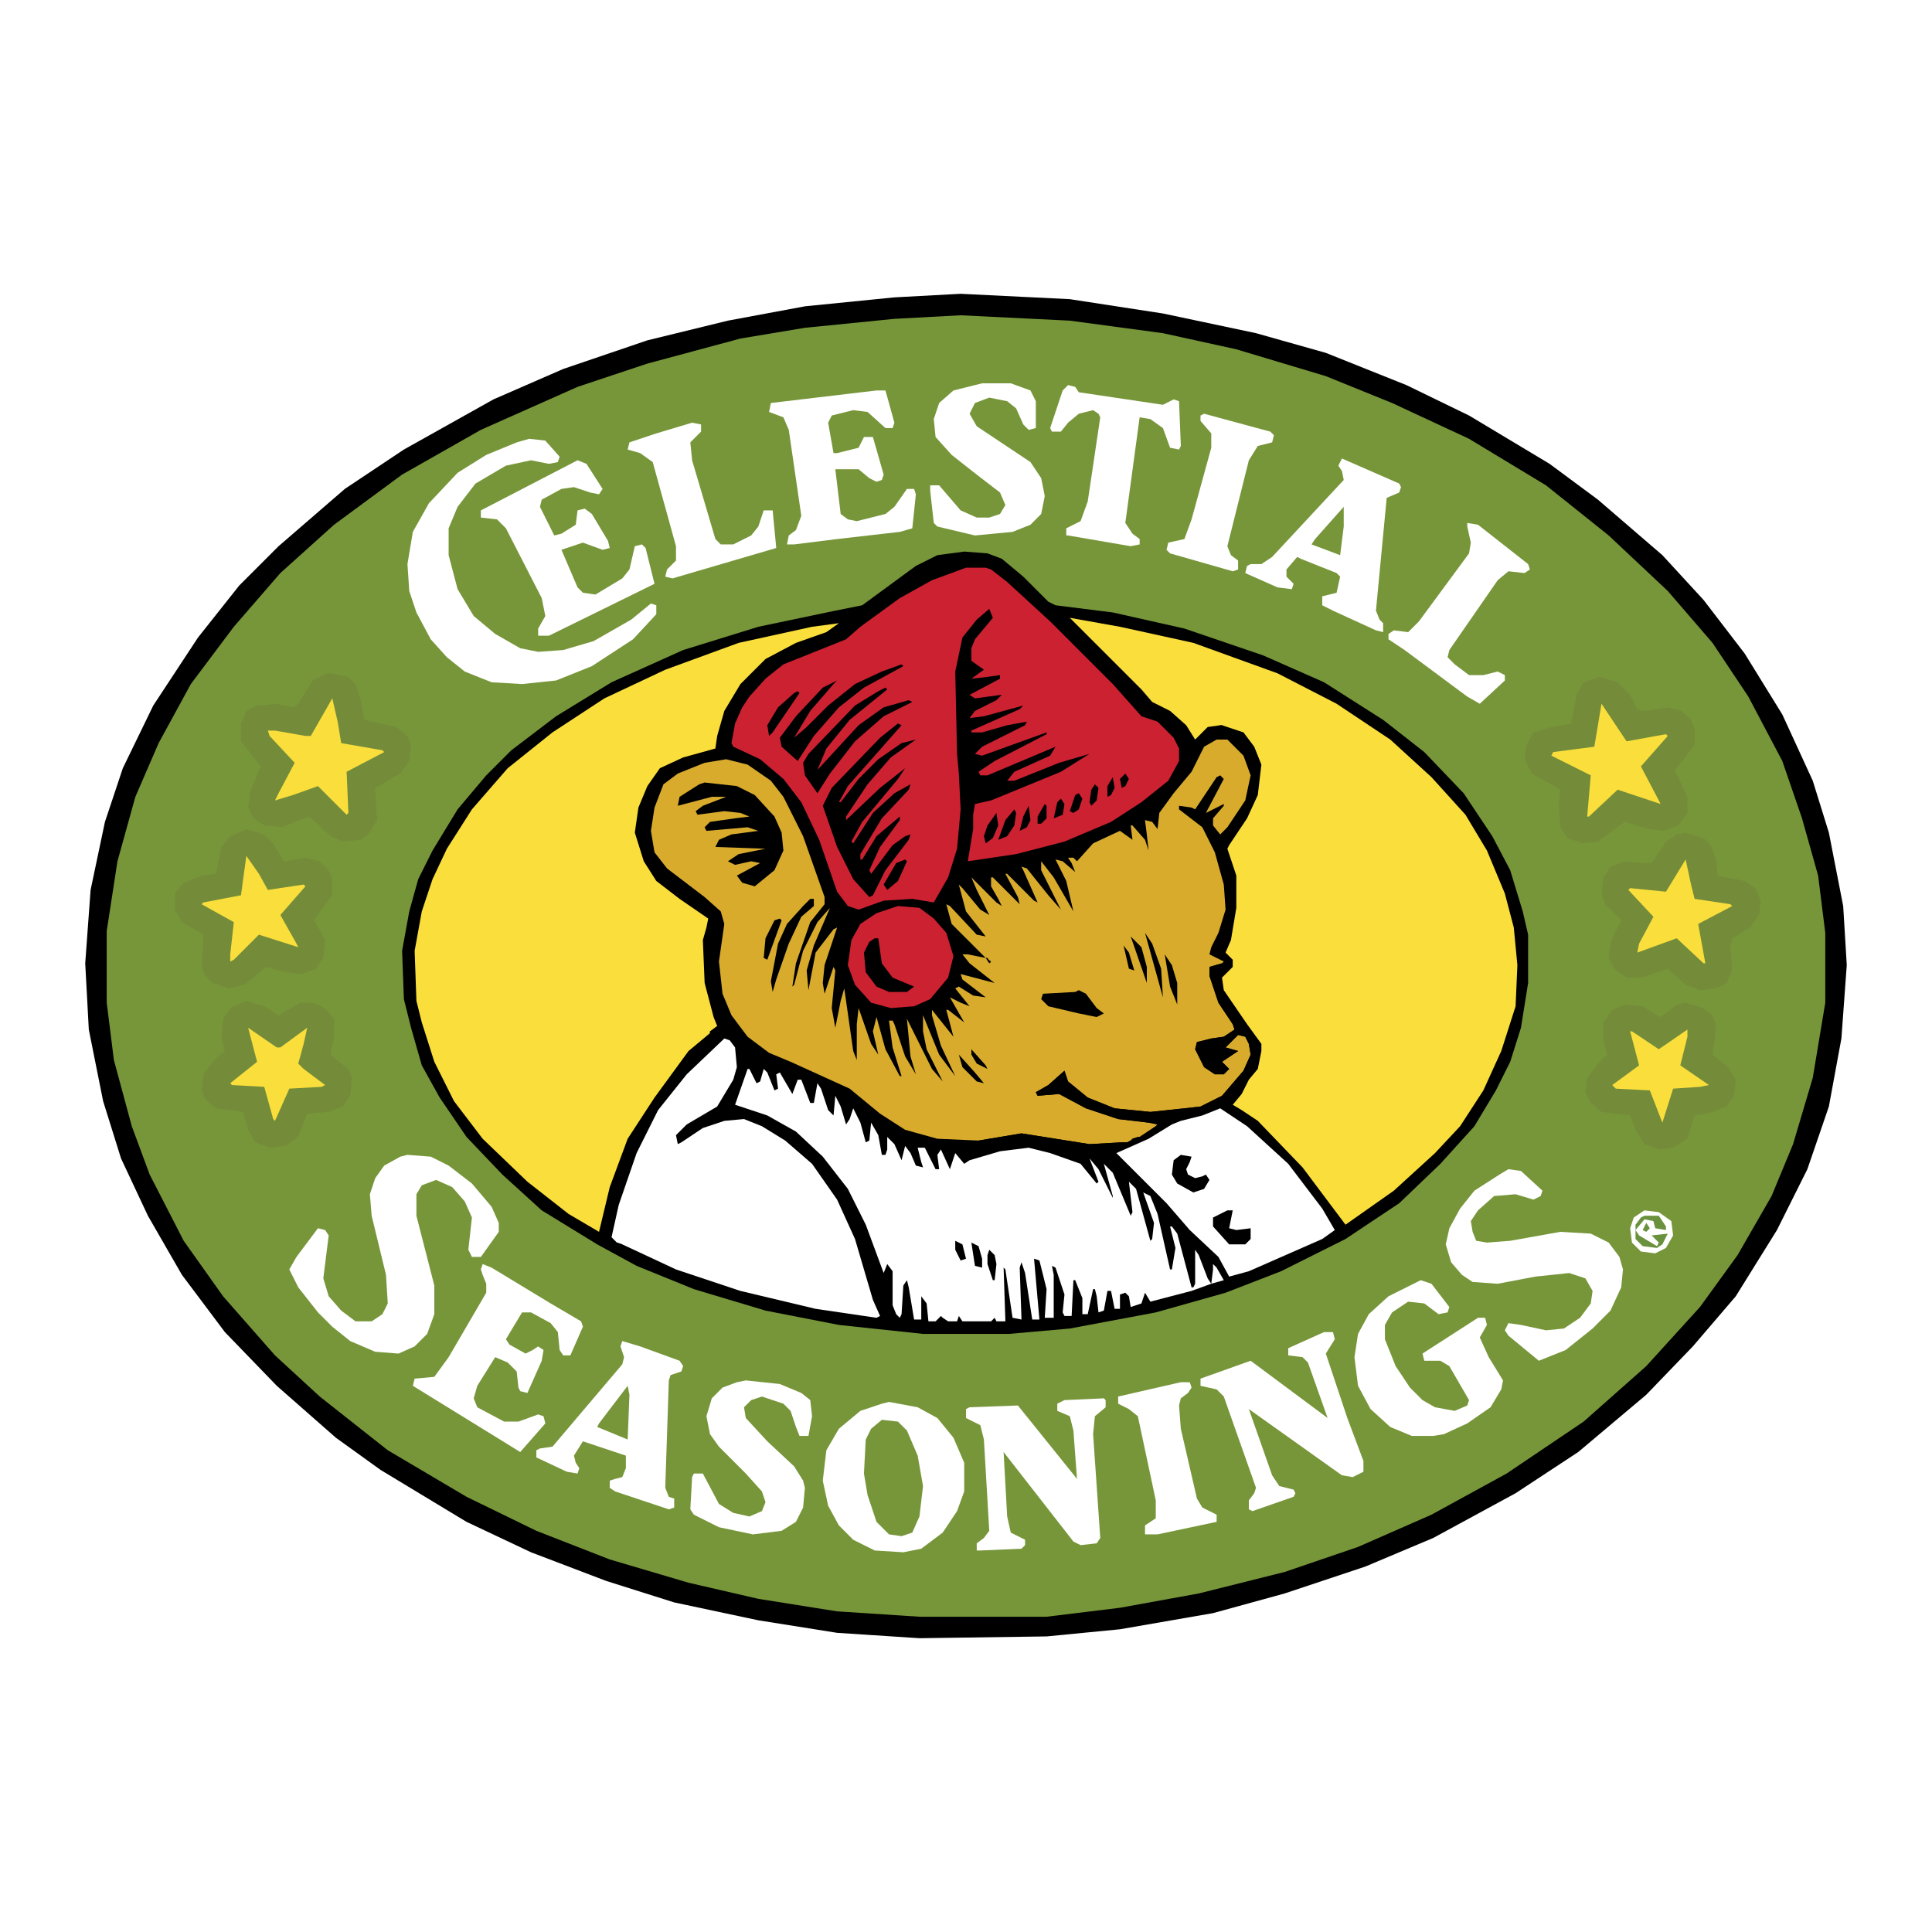 <svg xmlns="http://www.w3.org/2000/svg" width="2500" height="2500" viewBox="0 0 192.756 192.756"><g fill-rule="evenodd" clip-rule="evenodd"><path fill="#fff" d="M0 0h192.756v192.756H0V0z"/><path d="M95.842 29.312l10.894.536 9.289 1.428 9.287 1.965 6.965 1.965 8.037 3.214 6.252 3.037 8.038 4.822 4.822 3.572 6.429 5.537 4.108 4.466 4.109 5.357 3.75 6.073 3.037 6.609 1.608 5.179 1.428 7.323.357 5.894-.535 7.322-1.25 6.787-2.145 6.252-3.035 6.073-4.109 6.607-4.285 5.002-4.645 4.822-6.787 5.715-6.25 4.11-8.217 4.464-6.787 2.858-8.037 2.679-7.145 1.963-9.287 1.61-7.322.713-12.682.179-8.216-.537-7.858-1.25-8.395-1.785-6.787-2.144-7.501-2.858-6.43-3.035-8.573-5.18-4.465-3.215-5.894-5.179-5.18-5.36-4.286-5.714-3.394-5.895-2.679-5.715-1.786-5.715-1.429-7.144-.357-6.609.536-7.322L10.469 82l1.786-5.357 3.036-6.252 4.465-6.787 4.108-5.18 3.929-3.929 6.609-5.715 5.893-3.929 8.931-5.001 6.966-3.037 8.394-2.857 8.038-1.965 7.68-1.429 8.93-.893 6.608-.357z"/><path d="M95.127 30.383h6.967l14.467 1.786 6.429 1.251 15.717 5.537 5.002 1.964 8.395 4.823 7.144 5.001 5 4.286 1.607 1.428 8.752 10.717 4.645 9.287 3.215 11.253 1.07 9.466-1.07 6.966-3.037 11.788-6.073 11.074-6.609 8.215-7.143 6.787-8.574 5.894-10.002 5.358-11.074 4.109-12.859 3.215-6.43 1.25-7.857.715-11.253-.18-11.074-.893-19.11-4.464-9.824-3.93-3.036-1.25-10.002-5.895-9.645-7.679-7.859-8.752-3.572-5.002-3.036-5.893-2.5-7.324-2.144-8.93-.357-7.322 1.072-8.752 2.322-8.394 5.536-10.36 4.644-6.786 6.966-6.788 7.501-6.072 7.68-5.179 11.253-5.359 10.894-3.393 5.715-1.429 11.967-1.608 5.358-.536 1.608.179 3.214-.179z"/><path fill="#77963a" d="M95.842 31.455l10.894.536 9.289 1.25 7.323 1.608 8.929 2.679 6.61 2.679 7.679 3.572 7.68 4.644 6.252 5 5.893 5.537 4.466 5.18 3.573 5.358 3.392 6.43 1.965 5.715 1.608 5.715.714 5.716v6.965l-1.25 7.502-1.964 6.609-2.145 5.18-3.393 5.893-3.752 5.179-5.357 5.895-6.25 5.537-7.682 5.18-7.5 4.107-7.324 3.215-7.322 2.5-8.572 2.144-7.86 1.428-7.322.893H91.734l-8.216-.535-7.858-1.25-6.966-1.608-7.859-2.322-7.323-2.857-6.965-3.393-7.859-4.645-6.787-5.359-4.465-4.107-5.18-5.895-3.929-5.535-3.393-6.609-1.786-4.823-1.786-6.607-.715-5.717v-7.143l1.072-6.966 1.786-6.43 2.322-5.358 3.215-5.894 4.287-5.715 4.643-5.359 5.358-4.822 6.787-5.001 7.859-4.465 9.645-4.287 6.965-2.322 9.288-2.5 6.43-1.071 8.93-.894 6.608-.357z"/><path fill="#fff" d="M97.986 38.242h2.858l1.965.715.535 1.071v2.68l-.715.178-.535-.536-.715-1.607-.893-.715-1.787-.357-1.428.536-.536 1.071.714 1.251 5.36 3.572 1.07 1.607.357 1.786-.357 1.786-1.07 1.072-1.788.714-3.75.357-3.75-.892-.358-.358-.357-3.215v-.535h.893l2.143 2.5 1.607.714h1.25l1.072-.357.536-.893-.536-1.25-2.322-1.786-2.5-1.965-1.607-1.786-.179-1.786.536-1.607 1.428-1.25 2.859-.715zM106.559 38.42l.714.179.358.536 8.394 1.25 1.071-.535.537.178.178 4.465-.178.358-.895-.179-.713-1.964-1.252-.894-1.07-.178-1.43 10.537.715 1.072.715.536v.535l-.892.179-6.252-1.072h-.178v-.714l1.428-.714.714-1.965 1.25-8.394-.177-.358-.537-.357-1.428.357-1.072.893-.715.893h-.893l-.178-.356 1.25-3.751.536-.537zM87.448 38.957h.893l.893 3.214-.179.537h-.714L86.555 41.1l-1.429-.179-2.143.536-.358.714.536 3.037h.357l2.144-.536.535-1.072h.893l1.072 3.751-.179.536-.535.178-.715-.357-1.071-.893H83.34l.535 4.465.715.536.893.179 2.858-.715.893-.714 1.25-1.786h.715l.178.536-.357 3.393-1.25.357-6.252.715-4.286.535h-.714l.178-.893.715-.535.535-1.429-1.25-8.573-.536-1.25-1.429-.536.179-.893 10.538-1.25zM120.133 41.278l6.607 1.786.358.357-.178.715-1.43.357-.892 1.429-2.143 8.573.357.893.713.536v.893l-.535.179-6.252-1.787-.355-.356.178-.715 1.607-.357.715-1.965 1.965-7.144v-1.429l-1.073-1.25v-.536l.358-.179zM69.051 42.171l.893.179v.714l-1.071 1.072.178 1.786 2.323 7.859.535.535h1.25l1.786-.893.715-.892.536-1.608h.892l.358 3.751-10.359 3.036-.715-.178.179-.715.893-.893v-1.429l-2.322-8.394-1.25-.893-1.25-.357.178-.715 2.679-.893 3.572-1.072zM52.798 43.779l1.608.179 1.428 1.607-.178.536-.893.178-1.786-.357-2.501.536-3.036 1.786-1.786 2.322-.893 2.143v2.679l.893 3.394 1.608 2.679 2.143 1.786 2.5 1.429 1.786.357 2.501-.179 3.036-.893 3.751-2.143 1.964-1.608.536.179v.893l-2.322 2.501-4.108 2.679-3.572 1.429-3.393.357-3.037-.179-2.678-1.071-1.786-1.429-1.608-1.786-1.429-2.679-.714-2.144-.179-2.679.536-3.215 1.607-2.858 2.858-3.036 2.858-1.786 3.036-1.25 1.25-.357zM133.885 45.744l5.717 2.5.177.357-.177.536-1.252.536-1.071 11.252.358.893.357.357v.893l-.715-.178-4.287-1.965-1.072-.536v-.893l1.43-.357.357-1.607-.357-.358-3.573-1.428-.357-.179-1.07 1.25v.715l.712.714-.177.536-1.43-.179-3.215-1.429.18-.715.357-.178h1.071l1.072-.714 7.144-7.68-.179-.893-.358-.536.358-.714z"/><path fill="#fff" d="M57.621 45.922l.893.357 1.607 2.501-.357.536-.893-.179-1.608-.536-1.25.179-1.965 1.071-.178.715 1.428 2.857.715-.178 1.429-.893.179-1.429.714-.178.714.535 1.608 2.679.178.715-.714.179-1.964-.715-2.144.715 1.608 3.75.536.536 1.25.179 2.678-1.608.715-.893.536-2.322.714-.179.358.358.893 3.572-10.538 5.18h-1.072v-.715l.715-1.25-.358-1.786-3.572-6.966-.893-.893-1.607-.179v-.714l9.645-5.001z"/><path fill="#77963a" d="M134.064 50.566v1.965l-.357 2.857-2.857-1.072.357-.535 2.857-3.215z"/><path fill="#fff" d="M146.389 52.173l1.07.179 5.002 3.929.178.536-.535.357-1.608-.178-1.072.893-4.822 6.965-.178.715.713.714 1.429 1.072h1.428l1.43-.357.715.357v.536l-2.5 2.321-1.25-.714-6.252-4.644-1.608-1.071v-.536l.535-.357 1.43.178 1.072-1.071 5-6.788.178-1.071-.355-1.607v-.358z"/><path d="M96.2 55.031l2.321.178 1.43.537 2.143 1.786 2.5 2.5.715.357 5.714.715 7.145 1.607 7.859 2.679 6.073 2.679 5.894 3.751 4.108 3.215 3.929 4.108 2.858 4.286 1.785 3.394 1.25 4.108.537 2.321v4.822l-.715 4.467-1.072 3.393-1.428 2.857-2.144 3.572-3.393 3.75-4.107 3.93-5.36 3.572-6.43 3.215-5.537 2.145-6.964 1.963-8.575 1.609-6.072.535h-8.573l-8.394-.893-7.322-1.429-7.145-2.143-5.715-2.322-3.93-2.143-5.537-3.394-3.929-3.572-3.572-3.75-2.679-3.93-1.786-3.215-1.072-3.75-.715-2.859-.178-4.822.715-3.929.893-3.215 1.429-2.858 2.5-4.108 2.858-3.393 2.5-2.501 4.465-3.394 5.537-3.393 7.144-3.215 7.502-2.321 7.68-1.608 2.679-.536 5.358-3.93 2.144-1.071 2.679-.357z"/><path d="M106.201 61.104l.18 1.071.535.715 6.43 6.965 1.607 1.072 2.322 1.786.715 1.25.356.357.894-.178-1.25 2.143-2.502 3.037-2.5 1.964-4.287 2.143-5.535 1.965-7.86 1.786-1.429 2.322v1.429l.715 1.608.714 2.143-.179 2.142-.535.715.535-2.143-.713-2.322-1.251-1.608-1.429-.892-2.143-.179-2.143.714-1.608 1.251-.893 1.429-.357 2.5.714 2.322 1.786 1.428 1.786.537 2.323-.18 1.607-.714 1.429-1.608.357-.535-.893 1.787-2.5 1.428-2.144.357-2.5-.535-.715-.894-1.25-1.25-.715-1.786.179-4.107-.536-1.965-3.393-8.752-2.143-3.751-2.68-2.143-1.428-.715h-1.429l-.179-.178.179-.893-.179-1.607 1.608-3.751 2.501-2.322 2.5-1.429 5.537-2.322.357-.893-1.786-.178.714-.536 2.679-.536 2.679-1.786 2.501-1.786 3.75-1.072h2.68l2.143 1.25 2.857 2.501 1.965 1.25 1.25.179z"/><path fill="#cc2131" d="M108.701 75.213h.18-.18l-3.035.893-4.465 1.787h-.715l.715-.893 3.572-1.608.536-.893-6.788 2.858h-.714L97.629 77l1.607-1.072 5.18-2.679v-.179l-6.43 2.322-.715-.179.715-.714 4.285-2.143.18-.357-1.965.357-2.5.714h-1.072v-.178l4.822-2.143.358-.358h.177-.177l-3.93 1.071-1.429.179.536-.714 2.143-1.072.537-.536-2.68.357-.536-.357 3.036-1.607v-.357l-1.25.178-1.607.179 1.25-.893-1.25-.893v-1.25l.357-.893 1.786-2.143-.358-.893-1.25 1.071-1.428 1.786-.715 3.394.179 8.215.179 1.965.178 3.572-.357 3.929-.893 2.858-1.429 2.501-2.143-.358-2.858.179-2.5.893-1.072-.357-1.072-1.429-1.786-5.179-1.786-3.751-1.786-2.322-2.322-1.964-2.679-1.251-.179-.357.358-1.965.714-1.607.715-1.072 1.608-1.786 1.785-1.429 6.252-2.5 1.428-1.25 3.93-2.858 3.214-1.786 3.394-1.251h1.966l.535.179 1.607 1.25 4.287 3.93 5.178 5.179 1.072 1.072 2.858 3.214.537.179 1.07.358 1.608 1.607.537 1.072v1.25l-1.072 1.965-2.68 2.143L110.846 82l-4.645 1.965-4.822 1.25-4.822.715.535-3.215v-1.429l.179-1.072 1.608-.357L105.844 77l2.857-1.787z"/><path d="M106.201 61.104h2.5l5.537 1.071 7.323 2.322 9.646 3.929 5.357 3.036 5.715 5.001 4.645 5.002 3.215 5.715 1.427 6.072v5.537l-.177 1.965-1.25 4.822-2.145 3.93-3.57 4.822-2.322 2.322-6.61 5.18-2.142 1.25v-1.25l-1.073-1.965-4.107-4.822-3.93-3.572-1.428-.893-.357-.18-.18-.177v-.18l.358-1.07 2.144-2.68.356-.893-.356-1.964-1.609-1.965-1.25-2.143-.893-2.322.893-.894.18-.178-.358-1.607.893-4.287-.358-3.215-.535-1.965.178-1.25 1.072-.893 1.787-3.393.356-1.965-.535-2.501-1.786-1.786-.714-.357-.18-.357 2.144.714 1.071 1.429.715 1.786-.358 3.037-1.07 2.321-1.787 2.679-.178.357.893 2.679v3.216l-.536 3.215-.537 1.25.715.714v.715l-1.072 1.071.18 1.25 2.322 3.395 1.428 1.964v.713l-.358 1.787-.892 1.073-.715 1.427-.893 1.073.893.535 1.607 1.072 4.465 4.643 4.287 5.717 4.822-3.395 4.108-3.75 2.502-2.68 2.32-3.572 1.787-3.93 1.43-4.465.178-4.107-.358-3.75-.892-3.394-1.787-4.287-2.143-3.572-3.393-3.75-4.109-3.751-5.357-3.573-5.895-3.036-8.394-3.036-7.323-1.607-5.002-.893 7.145 7.144 1.072 1.25 1.785.893 1.608 1.429.894 1.429 1.25-1.25 1.25-.179v.714l-1.429.357-.178.179-.715.357-.178.179-.894.178-.356-.357-.715-1.25-2.322-1.786-1.607-1.072-6.43-6.965-.535-.715-.18-1.071zM82.983 61.64l1.786.178-.357.893-5.537 2.322-2.5 1.429-2.501 2.322-1.608 3.751.179 1.607-.179.893-1.429.178-2.679.715-1.964 1.25-1.429 2.144-.536 2.857.357 3.036 1.965 2.501 3.929 2.679.715 1.429-.179 1.965.179 2.321-.179 1.786.179.893 1.071 3.395-.714.712-.178.18h-.179l-.358-.18.715-.535-.357-.892-.894-3.395-.178-4.285.357-1.25.179-.894-2.858-1.965-2.322-1.785-1.25-1.965-.893-2.858.357-2.5.893-2.144 1.25-1.785 2.322-1.072 3.216-.893.178-1.251.714-2.5 1.608-2.679 2.501-2.5 3.036-1.608 3.036-1.072 1.25-.893-2.679.358-7.323 1.607-7.323 2.679-6.072 2.857-5.18 3.394-4.465 3.573-3.572 4.107-2.5 3.929-1.429 3.037-1.072 3.215-.714 3.929.178 5.001.536 2.143 1.25 3.93 1.965 3.929 2.857 3.75 4.466 4.287 4.108 3.215 3.036 1.787 1.071-4.466 1.787-4.823 2.679-4.107 3.393-4.645 2.143-1.785.179.358-3.572 3.75-2.679 3.572-1.965 3.572-.715 2.5-1.428 3.93-.357 2.857.357.358-.536-.358-.536-.357-3.572-1.965-3.215-2.5-4.286-3.93-4.108-5.537-1.786-3.392-1.608-6.788-.357-5.357.715-3.215 1.428-4.287 2.144-3.751 1.964-2.679 3.751-3.929 2.5-2.143 5.537-3.751 4.823-2.858 6.608-2.679 7.859-2.143 5.001-.714z"/><path fill="#fadf3c" d="M121.918 72.356h-.178l-1.25.179-1.25 1.25-.894-1.429-1.608-1.429-1.785-.893-1.072-1.25-7.145-7.144 5.002.893 7.323 1.607 8.394 3.036 5.895 3.036 5.357 3.573 4.109 3.751 3.393 3.75 2.143 3.572 1.787 4.287.892 3.394.358 3.75-.178 4.107-1.43 4.465-1.787 3.93-2.32 3.572-2.502 2.68-4.108 3.75-4.822 3.395-4.287-5.717-4.465-4.643-1.607-1.072-.893-.535.893-1.073.715-1.427.892-1.073.358-1.787v-.713l-1.428-1.964-2.322-3.395-.18-1.25 1.072-1.071v-.715l-.715-.714.537-1.25.536-3.215v-3.216l-.893-2.679.178-.357 1.787-2.679 1.07-2.321.358-3.037-.715-1.786-1.071-1.429-2.144-.714zM70.837 102.896v.18l-2.143 1.785-3.393 4.645-2.679 4.107-1.787 4.823-1.071 4.466-3.036-1.787-4.108-3.215-4.466-4.287-2.857-3.75-1.965-3.929-1.25-3.93-.536-2.143-.178-5.001.714-3.929 1.072-3.215 1.429-3.037 2.5-3.929 3.572-4.107 4.465-3.573 5.18-3.394 6.072-2.857 7.323-2.679 7.323-1.607 2.679-.358-1.25.893-3.036 1.072-3.036 1.608-2.501 2.5-1.608 2.679-.714 2.5-.178 1.251-3.216.893-2.322 1.072-1.25 1.785-.893 2.144-.357 2.5.893 2.858 1.25 1.965 2.322 1.785 2.858 1.965-.179.894-.357 1.25.178 4.285.894 3.395.357.892-.715.535z"/><path d="M89.948 66.283l.178.179-3.929 2.143-2.5 1.965-2.5 2.857-1.608 2.501-1.607-1.429-.179-.893 1.608-2.144 2.678-2.857 1.429-.714-.357.357-2.322 2.679-1.607 2.679 1.25-1.071 2.143-2.144 2.679-2.143 2.679-1.25 1.965-.715z"/><path fill="#748c39" d="M32.973 67.176l1.786.357.714.715.536 1.607.358 1.965 3.215.715 1.071.892.357.893-.178 1.608-.894 1.25-2.5 1.429.179 3.215-.715 1.25-.893.715-1.786.178-1.25-.536-2.143-1.964-2.679 1.071-1.786-.178-1.072-.715-.536-1.071.179-1.608 1.071-2.501-1.965-2.5v-1.786l.537-1.25 1.071-.536 1.965-.179 1.607.358.536-.358 1.429-2.321 1.429-.715h.357zM159.605 67.533l1.786.536 1.25 1.25.714 1.43.715.178 2.321-.357 1.429.357.893.893.357.893v1.607L168 75.75l-.895 1.071 1.25 2.679v1.607l-.892 1.251-1.428.536-1.607-.179-2.323-.715-2.679 1.965-1.608.179-1.429-.536-.713-1.072-.18-2.143.18-1.607-2.858-1.608-.714-1.428.177-1.43.715-1.25 1.787-.535 1.963-.358.537-2.858.715-1.25 1.607-.536z"/><path d="M88.341 68.605l.178.179-3.75 3.036-2.322 2.858-.893 2.143 4.108-4.465 2.5-1.786 2.501-.715.357.179-2.858 1.428-2.858 2.501-2.5 3.215-1.25 1.965-1.25-1.786-.179-1.251.536-.893 4.643-4.822 2.322-1.429.715-.357zM79.589 68.962l.179.179-2.68 3.929-.357.357-.178-1.071 1.072-1.786 1.607-1.429.357-.179z"/><path fill="#fadf3c" d="M33.152 69.676l.535 2.323.357 2.143 4.108.714.18.179L34.581 77l.178 4.107-.178.179-2.858-2.858-2.501.894-1.786.535.357-.714 1.608-3.037-2.501-2.679-.178-.535h.714l3.037.535h.535l2.144-3.751z"/><path d="M102.629 70.212z"/><path fill="#fadf3c" d="M159.783 70.212l1.428 2.144 1.072 1.607 3.93-.714.178.178-2.678 3.036 1.785 3.394.18.357-4.287-1.428-2.858 2.679h-.179l.357-4.108-3.928-1.965.178-.357 4.107-.536.715-4.287z"/><path d="M102.094 70.391h.177-.177zM89.591 72.177l.357.179-2.679 3.036-2.679 3.036-.893 1.608h.178l1.787-2.322 1.964-1.964 2.322-1.608 1.429-.357-2.501 1.786-2.321 2.679-2.143 3.215v.357l3.393-3.215 2.5-1.964-.714 1.071L86.019 82l-1.072 1.965.179.179 1.964-3.037 2.144-1.964 1.607-.893-.178.536-2.68 2.857-2.143 3.572v.536h.179l1.429-2.322 2.322-1.964v.357l-1.965 2.679-1.072 2.322.179.357 2.143-2.858 1.25-.893.536-.178-.178.536-2.322 3.036-1.251 2.5-.357.179-1.607-1.786-1.608-3.215-1.429-4.108.894-1.786 4.822-5.001 1.786-1.429z"/><path d="M121.74 72.356h.178l.18.357.714.357 1.786 1.786.535 2.501-.356 1.965-1.787 3.393-1.072.893-.178 1.25.535 1.965.358 3.215-.893 4.287.358 1.607-1.43-.715.18-.714.713-1.429.714-2.322-.177-2.501-.893-3.214-1.25-2.501-2.322-1.786v-.357l1.25.179.357.178 2.143-3.214.357-.179.358.357-1.787 3.393 1.787-.893v.179l-1.073 1.25v.715l.715.893.715-.715 1.785-2.679.537-2.5-.715-1.965-1.607-1.607h-1.072l-1.25.714-1.25 2.501-1.787 2.143-1.428 1.964-.18 1.608-.535-.715-.715-.178.18 1.429.178 1.607-.358-1.071-1.25-1.429h-.177l.177 1.429-1.25-.893-2.679 1.25-1.608 1.786-.357-.357h-.535l.357.535.357.893-1.25-1.071-.714-.179 1.072 2.144.713 3.036-1.965-3.394-1.25-1.607v.893l1.965 3.929-1.25-1.429-2.143-2.679-.537-.179.18.358 1.427 3.215-.355-.179-2.68-2.679h-.179l1.25 2.322.179.714-1.429-1.428-1.25-1.251h-.178v.893l.715 1.25.357.715-.537-.357-2.5-2.501.535 1.251 1.25 2.5-.892-.536-1.786-2.143-.357-.358.714 2.68 1.966 2.5-.895-.179-2.678-2.857-.357-.179.535 1.965 3.395 3.394-1.787-.358h-.536l.714.893 2.501 1.964-3.394-.892.179.537 2.323 1.785-1.252-.178-1.428-.894-.358.179 1.429 1.785-.893-.357-1.071-.535 1.429 2.5-1.608-1.25h-.178l.713 2.68-2.143-2.68v.537l.893 3.035 1.429 3.037-1.607-2.144-1.608-3.928v1.605l.358 1.788 1.607 3.214-1.072-1.25-2.5-5.002.357 3.752.536 1.786-1.072-1.786-1.071-3.214-.179-.358h-.357l.357 2.678.893 2.859h-.178l-1.429-2.679-.893-3.215-.358 1.427.536 2.323-.714-1.071-1.25-3.572-.179 1.608v3.572l-.357-.895-.893-6.25-.358 1.25-.535 2.68-.357-1.965.357-3.752-.179-.356-.893 2.678-.179-1.072.179-1.785 1.25-3.75-.357.178-1.786 2.322-.714 3.75-.179-1.965.715-2.499 1.607-3.751-1.25 1.428-1.429 2.858-.893 3.394-.179.178.358-2.322 1.428-4.108 1.429-1.786v-.714l-2.143-6.073L78.16 79.5l-1.25-1.607-2.322-1.608-2.143-.535-2.144.356-2.678 1.072-1.429 1.072-.893 2.322-.358 2.322.358 2.143 1.25 1.607 3.75 2.858 1.608 1.429.357 1.25-.536 3.751.357 3.214.893 2.145 1.608 2.143 2.143 1.607 2.144.893 5.894 2.679 3.036 2.5 2.5 1.608 3.216.892 4.108.18-2.144.357-4.286-.714-2.144-.893-5.18-3.572-2.857-1.787-3.93-1.25-4.822-3.215-.714.177.714-.712-1.071-3.395-.179-.893.179-1.786-.179-2.321.179-1.965-.715-1.429-3.929-2.679-1.965-2.501-.357-3.036.536-2.857 1.429-2.144 1.964-1.25 2.679-.715 1.429-.178.179.178h1.429l1.428.715 2.68 2.143 2.143 3.751 3.393 8.752.536 1.965-.179 4.107.715 1.786 1.25 1.25.715.894 2.5.535 2.144-.357 2.5-1.428.893-1.787.535-.715.179-2.142-.714-2.143-.715-1.608v-1.429l1.429-2.322 7.86-1.786 5.535-1.965 4.287-2.143 2.5-1.964 2.502-3.037 1.25-2.143.178-.179.715-.357.178-.179 1.429-.357v-.714zM120.311 73.427l-.178.179.178-.179z"/><path fill="#d8ab2d" d="M122.098 80.214v-.178.178l-1.787.893 1.787-3.393-.358-.357-.357.179-2.143 3.214-.357-.178-1.25-.179v.357l2.322 1.786 1.25 2.501.893 3.214.177 2.501-.714 2.322-.713 1.429-.18.714 1.43.715-.18.178-1.25.358v.893l.893 2.678 1.429 2.145.178.535-1.07.715-1.25.177-1.43.358-.178.715.893 1.785 1.072.715h.893l.535-.536-.715-.714.537-.358 1.07-.715-1.25-.357.358-.356.892-.894.715.18.358.714.179 1.071-.715 1.607-2.144 2.5-2.143 1.072-1.607.18-3.395.358-3.57-.358-2.68-1.072-1.964-1.608-.358-1.072-1.607 1.43-1.25.715.177.355 2.145-.178 2.678 1.43 3.217 1.07 3.035.358.892.18-.177.177-1.608 1.073h-.18l-.535.177-.177.18-.358.178H111.916l-3.215.179-6.787-1.072-4.285.715-4.108-.18-3.216-.892-2.5-1.608-3.036-2.5-5.894-2.679-2.144-.893-2.143-1.607-1.608-2.143-.893-2.145-.357-3.214.536-3.751-.357-1.25-1.608-1.429-3.75-2.858-1.25-1.607-.358-2.143.358-2.322.893-2.322 1.429-1.072 2.678-1.072 2.144-.356 2.143.535 2.322 1.608 1.25 1.607 1.965 3.929 2.143 6.073v.714l-1.429 1.786-1.428 4.108-.358 2.322.179-.178.893-3.394 1.429-2.858 1.25-1.428-1.607 3.751-.715 2.499.179 1.965.714-3.75 1.786-2.322.357-.178-1.25 3.75-.179 1.785.179 1.072.893-2.678.179.356-.357 3.752.357 1.965.535-2.68.358-1.25.893 6.25.357.895v-3.572l.179-1.608 1.25 3.572.714 1.071-.536-2.323.358-1.427.893 3.215 1.429 2.679h.178l-.893-2.859-.357-2.678h.357l.179.358 1.071 3.214 1.072 1.786-.536-1.786-.357-3.752 2.5 5.002 1.072 1.25.179.358h.179-.179l-.179-.358-1.607-3.214-.358-1.788v-1.605l1.608 3.928 1.607 2.144.179.178.179.18v.177h.178l.179.178-.179-.178h-.178v-.177l-.179-.18-.179-.178-1.429-3.037-.893-3.035v-.537l2.143 2.68v.177-.177l-.713-2.68h.178l1.608 1.25-1.429-2.5 1.071.535.893.357.179.18-.179-.18-1.429-1.785.358-.179 1.428.894 1.252.178-2.323-1.785-.179-.537 3.394.892-2.501-1.964-.714-.893h.536l1.787.358.535.535-.358-.535h-.177l-3.395-3.394-.535-1.965.357.179 2.678 2.857.895.179-1.966-2.5-.714-2.68.357.358 1.786 2.143.892.536v.178-.178l-1.25-2.5-.535-1.251 2.5 2.501.537.357-.357-.715-.715-1.25v-.893h.178l1.25 1.251 1.429 1.428-.179-.714-1.25-2.322h.179l2.68 2.679.355.179-1.427-3.215-.18-.358.537.179 2.143 2.679 1.25 1.429-1.965-3.929v-.893l1.25 1.607 1.965 3.394h.179-.179l-.713-3.036-1.072-2.144.714.179 1.25 1.071-.357-.893-.357-.535h.535l.357.357 1.608-1.786 2.679-1.25 1.25.893-.177-1.429h.177l1.25 1.429.358 1.071-.178-1.607-.18-1.429.715.178.535.715.18-1.608 1.428-1.964L118.883 77l1.25-2.501 1.25-.714h1.072l1.607 1.607.715 1.965-.537 2.5-1.785 2.679-.715.715-.715-.893v-.715l1.073-1.25v-.179z"/><path d="M119.418 73.963l-.178.179.178-.179zM108.701 75.213h.18-.18zM112.273 77.178l.358.536-.358.714-.357.179-.178-.893.535-.536zM111.023 77.536l.18 1.071-.357.715-.358.178v-1.072l.535-.892zM70.301 78.071l3.216.357 1.785.894 1.965 2.143.715 1.607.178 1.786-.893 1.965-1.965 1.607-1.25-.357-.535-.715 2.321-1.25-.893-.178-1.607.357-.714-.357 1.071-.715 2.68-.536-5.001-.178.356-.714 1.25-.536 2.68-.357-1.072-.358-4.108.358-.179-.358.536-.536 2.501-.357 1.429-.178-.893-.358-1.608-.178-2.679.357-.178-.357.714-.536 2.322-.893h-1.429l-3.393.893.178-.893 1.965-1.25.535-.179zM109.238 78.25l.358.357-.18 1.25-.535.536-.18-.357.18-1.25.357-.536zM107.631 79.143l.357.536-.357 1.071-.537.357-.358-.178.537-1.607.358-.179zM105.844 79.679l.357.535-.178 1.072-.894.357.357-1.607.358-.357zM122.098 80.214v-.178.178zM104.236 80.214l.18.179v1.25l-.537.536h-.358v-.714l.715-1.251zM102.629 80.393l.18 1.429-.358.714-.715.358.358-1.429.535-1.072zM101.201 80.75l.178.357-.178 1.251-.715 1.071-.892.358.713-1.965.894-1.072zM99.414 81.107l.18 1.251-.537 1.25-.713.536-.18-.715.357-1.071.893-1.251z"/><path fill="#748c39" d="M24.579 82.715l1.786.536.893.893 1.071 1.786 2.144-.357 1.428.357.893.893.358.893v1.607l-1.072 1.429-.714 1.072 1.071 1.965-.179 1.786-.714 1.071-1.429.536-1.607-.178-1.965-.536-1.25 1.071-.893.715-1.608.357-1.607-.537-.715-.713-.357-.893.179-3.216-2.143-1.25-.715-1.25v-1.607l.893-1.072 1.786-.715 1.429-.178.536-2.679.893-1.072 1.608-.714zM168.178 83.072l1.785.536.715.714.537 1.429.178 1.607 2.679.537 1.071.714.537 1.25-.18 1.429-.893 1.251-1.785 1.071-.179.893.179 2.321-.537 1.25-1.07.537-1.61.178-1.427-.535-1.787-1.608-2.5.893h-1.608l-1.25-.893-.535-1.071.178-1.608 1.072-2.143-1.607-1.608-.358-.893.178-1.786.715-1.072 1.429-.535 1.965.178h.713l1.43-2.143 1.072-.714.893-.179z"/><path fill="#fadf3c" d="M24.579 85.394l1.25 1.786.893 1.608 3.572-.537.179.179-2.501 2.858 1.608 2.858.178.357-3.929-1.251-2.5 2.501-.358.179v-.715l.358-3.215-3.216-1.786.179-.178 3.75-.715.537-3.929z"/><path d="M90.305 85.751l.179.179-.893 1.965-1.072.893-.357-.537 1.251-2.143.892-.357z"/><path fill="#fadf3c" d="M168.178 85.751l.535 2.5.357 1.429 3.573.536.179.179-3.394 1.786.715 3.929h-.18l-2.678-2.5-3.93 1.429.178-.893 1.43-2.68-2.5-2.678.178-.179 3.572.357 1.965-3.215z"/><path d="M80.839 89.68h.358v.715l-1.251 1.071-1.25 2.68-1.25 3.573-.358 1.25-.178-1.073.715-3.75.893-1.965 1.607-1.786.714-.715z"/><path fill="#cc2131" d="M94.592 97.539l-1.786 2.143-1.607.714-2.323.18-1.964-.537-1.608-1.785-.714-1.965.357-2.5.893-1.608 1.608-1.072 2.143-.714 2.143.179 1.429 1.071 1.251 1.429.713 2.322-.535 2.143z"/><path d="M107.094 90.931l.179.178-.179-.178zM98.699 91.288v.178-.178zM77.803 91.645l.179.179-1.429 3.929-.357-.178.179-1.965.892-1.786.536-.179zM114.238 93.074l.715 1.072.893 2.5.179 2.858-1.787-6.43zM112.811 93.431l1.07 1.072.537 1.965v1.606l-1.607-4.643zM87.269 93.61h.357l.357 2.5 1.072 1.429 2.144.893-.715.537h-1.786l-1.25-.537-1.072-1.428-.179-1.965.536-1.072.536-.357zM112.096 94.325l.535.714.537 1.785-.537-.178-.535-2.321zM116.203 95.217l.715 1.072.535 1.785v2.145l-.715-1.787-.535-3.215zM98.344 95.575l.535.357-.18.178-.355-.535zM122.098 95.932l-.18.178.18-.178zM121.918 96.11l-.893.894.893 2.322 1.25 2.143 1.609 1.965.356 1.964-.356.893-2.144 2.68-.358 1.07-2.5.357 2.143-1.072 2.144-2.5.715-1.607-.179-1.071-.358-.714-.715-.18-.892.894-.358.356 1.25.357-1.07.715-.537.358.715.714-.535.536h-.893l-1.072-.715-.893-1.785.178-.715 1.43-.358 1.25-.177 1.07-.715-.178-.535-1.429-2.145-.893-2.678v-.893l1.25-.358zM107.631 98.789l.713.357 1.072 1.43.715.535-.715.358-1.785-.358-3.037-.715-.715-.714.18-.536 3.214-.177.358-.18zM98.521 99.504v.178-.178z"/><path fill="#748c39" d="M24.579 99.861l1.786.535 1.428.895 2.144-1.252h1.25l1.25.537.893 1.07v1.965l-.357 1.608 1.786 1.429.357.893-.178 1.785-.715 1.072-1.429.538-2.143.177-.893 2.323-1.25.892-1.608.18-1.428-.537-.715-1.25-.536-1.785-2.679-.358-1.072-.894-.357-.893.179-1.607 1.072-1.428 1.071-.895-.357-1.25.178-1.965.715-1.07 1.608-.715zM168.178 100.039l1.785.537.894.715.358.893-.18 1.964-.178 1.071 1.608 1.25.713 1.252-.178 1.605-.715 1.072-1.965.715-1.25.178-.715 2.322-1.427.895-1.43.178-1.428-.536-.894-1.429-.535-1.43-2.858-.355-1.072-.895-.535-1.07.178-1.43 1.072-1.428.892-.894-.357-1.428v-1.787l.894-1.25 1.25-.535 1.786.177 1.787 1.073 1.607-1.25.893-.18z"/><path d="M96.735 100.396l.179.18-.179-.18zM96.914 100.576v.178-.178zM96.2 102.004v.18-.18z"/><path fill="#fadf3c" d="M24.757 102.541l2.858 1.963h.357l2.679-1.963-.357 1.607-.536 1.965.536.535 2.143 1.608-.357.178-3.215.179-1.429 3.215-.178-.18-.893-3.214-3.215-.178-.179-.18 2.679-2.142-.893-3.393z"/><path d="M97.629 113.793h5.892l3.215.715h3.752l1.428-.537H112.453l.358-.178.177-.18.535-.177h.18l1.608-1.073.177-.177.895-.895 3.392-.893 2.5-.357v.18l.18.177.178.358.179-.178 1.428.893 3.93 3.572 4.107 4.822 1.073 1.965v1.25l-1.073.715-.357-.18 1.252-1.072-3.217-4.643-3.928-4.107-3.215-2.502-1.251-.713-2.858 1.07-1.785.358-1.965 1.607-3.572 1.43 6.609 6.607 1.428 1.965 2.143 1.787 1.251 2.143 6.43-2.68 2.678-1.25-.358.358-8.572 4.107-9.467 2.502-8.75 1.607H89.234l-2.679-.179-8.037-1.428-8.217-2.322-8.572-3.572.356-.536 5.359 2.5 6.43 2.143 7.501 1.787 6.073.893.357-.18-.715-1.607-1.786-6.073-1.786-3.929-2.5-3.573-2.679-2.32-2.322-1.43-1.786-.715-1.965.18-2.143.715-2.143 1.428-.357.179-.179-.894 1.071-1.07 3.037-1.788 1.607-2.677.358-1.252-.179-1.965-.536-.713-.536-.18-3.751 3.573-2.857 3.572-2.143 4.287-1.786 5.18-.715 3.215.358.357.178.178-.178.357h-.179l-.536-.357-.357-.358.357-2.857 1.428-3.93.715-2.5 1.965-3.572 2.679-3.572 3.572-3.75h.358v-.358l.178-.18.714-.177 4.822 3.215 3.93 1.25 2.857 1.787 5.18 3.572 2.144.893 4.286.714 2.144-.357z"/><path fill="#fadf3c" d="M168.355 102.719v.715l-.712 2.857 2.857 1.965-.895.178-2.677.179-1.073 3.393-1.25-3.215-3.394-.178-.356-.357 2.678-1.965-.892-3.395h.179l2.678 1.788 2.857-1.965z"/><path d="M70.837 102.896l.358.18h.179v.358h-.358l-.179-.358v-.18zM71.552 102.896l-.178.18.178-.18z"/><path fill="#fff" d="M62.085 124.152l-.535-.179-.178-.178-.358-.357.715-3.215 1.786-5.18 2.143-4.287 2.857-3.572 3.751-3.573.536.18.536.713.179 1.965-.358 1.252-1.607 2.677-3.037 1.788-1.071 1.07.179.894.357-.179 2.143-1.428 2.143-.715 1.965-.18 1.786.715 2.322 1.43 2.679 2.32 2.5 3.573 1.786 3.929 1.786 6.073.715 1.607-.357.18-6.073-.893-7.501-1.787-6.43-2.143-5.359-2.5z"/><path d="M95.127 103.434v.177-.177zM96.914 104.684l1.43 1.607.177.357-1.072-.535-.535-.894v-.535zM87.626 105.219zM95.664 105.219l1.607 1.787.893 1.07-.715-.178-1.428-1.429-.357-1.25z"/><path fill="#fff" d="M91.913 115.936l-.357-1.428h.714l.893 1.785.179.357h.357l-.178-1.429.356-.535.894 1.964.535-1.607.894 1.07.535-.355 3.036-.895 2.858-.355 2.144.535 3.036 1.07 1.607 1.965.18-.178-.895-2.322.895 1.072 1.427 2.858v-.178l-.892-3.217.892.895 1.788 4.285.177-.355-.357-3.038.715.715 1.427 5.18.18-.18.18-1.607-1.072-3.035.712.357.715 1.785 1.25 5.537h.18l.357-2.144-.537-2.143h.18l.535.715 1.43 5.358h.178l.179-.358v-3.392l.358.535.892 2.322.358.535-1.965.715-4.11 1.072-.535-.892-.357 1.07-1.07.357-.18-1.072-.358-.355-.535.177v1.43h-.535l-.357-1.787h-.358l-.357 1.965-.535.178-.18-1.608-.178-.713h-.179l-.536 2.5h-.535v-1.607l-.715-1.785h-.179l-.178 3.57h-.715l-.178-.357.178-1.786-.892-2.679-.358-.178.178.893v4.287h-.893l.18-2.858-.715-2.857-.535-.18.535 6.072h-.715l-.715-4.642-.357-1.072-.178.535.178 5.179-.893-.177-.714-4.823-.178-.179.178 5.359h-.893l-.178-.357-.357.357h-2.858l-.357-.537-.179.537h-.893l-.536-.357-.179-.18-.535.537h-.715l-.178-1.787-.536-.715v2.322h-.714l-.536-3.214-.179-.713-.358.535-.178 2.857-.178.358-.357-.358-.358-.892v-3.395l-.536-.715-.357.895-1.786-4.822-1.786-3.573-2.501-3.215-2.678-2.502-2.858-1.607-3.215-1.07 1.25-3.573h.179l.714 1.428.357-.178.358-1.25.357.358.714 1.785.358-.178-.179-1.429.357-.178 1.25 2.142.536-1.427h.357l.893 2.32h.358l.357-1.965.357.537.714 2.143.536.535.179-1.965.535 1.072.537 1.788.357-.538.357-1.07.714 1.428.536 1.965.357-.178.179-1.787.714 1.25.357 1.965h.358l.178-.535v-1.25l.715.714.714 1.608.357-1.43.536.715.536 1.25.714.178-.178-.535z"/><path d="M119.775 110.398l-3.392.893-.895.895-.892-.18-3.035-.358-3.217-1.07-2.678-1.43-2.145.178-.177-.355 1.25-.715 1.607-1.43.358 1.072 1.964 1.608 2.68 1.072 3.57.358 3.395-.358 1.607-.18zM91.556 107.363v.178-.178zM95.306 107.363l.179.178-.179-.178zM95.485 107.541l.179.18-.179-.18zM95.664 107.721v.177-.177zM95.664 107.898h.178-.178zM94.056 107.898l.179.358-.179-.358zM95.842 107.898v.178-.178zM94.235 108.256zM96.2 108.434l-.179-.178.179.178zM96.2 108.434zM96.2 108.434l.178.179-.178-.179zM96.378 108.613l.179.178-.179-.178zM96.557 108.791v.18-.18zM96.557 108.971h.178-.178zM122.275 110.221l.18.177-.18-.177zM122.455 110.398l.357.18-.179.178-.178-.358z"/><path fill="#fff" d="M131.92 123.615l-7.322 3.215-1.965.537-1.072-1.965-2.858-2.679-2.32-2.68-5.002-5 3.215-1.43 2.322-1.427.893-.358 2.144-.537 1.785-.713 2.68 1.785 4.107 3.75 3.393 4.467 1.252 2.143-1.252.892z"/><path d="M115.488 112.186l-.177.177.177-.177zM111.916 113.971l-1.428.537h-3.752l-3.215-.715h-5.892l4.285-.715 6.787 1.072 3.215-.179zM113.703 113.436h-.18.18zM112.988 113.613l-.177.18.177-.18zM112.811 113.793l-.358.178.358-.178zM112.273 113.971h-.357.357z"/><path fill="#fff" d="M40.653 115.221l2.322.179 1.786.893 2.322 1.785 1.964 2.322.715 1.608v.894l-1.786 2.5h-.893l-.357-.714.357-3.215-.714-1.608-1.251-1.429-1.607-.715-1.429.537-.536.892v2.143l1.786 6.967v2.857l-.714 1.965-1.25 1.25-1.608.715-2.322-.18-2.5-1.07-1.786-1.43-1.429-1.429-1.965-2.5-.893-1.786.715-1.25 2.143-2.859.714.18.357.535-.536 4.287.536 1.785 1.25 1.43 1.429 1.072h1.608l1.071-.715.536-1.072-.178-2.857-1.429-5.895-.179-2.143.536-1.607.894-1.25 1.606-.893.715-.179z"/><path d="M117.811 115.221l1.072.179-.18.536-.357.714.179.536.715.357.715-.178.356-.179.357.535-.535.894-1.072.358-1.608-.895-.535-.892.178-1.428.715-.537zM91.377 115.758zM93.163 116.293h.179-.179z"/><path fill="#fff" d="M150.496 116.65l1.25.178 2.143 1.965-.178.537-.715.356-1.785-.536-2.145.18-1.607 1.428-.715 1.072.18 1.072.357.893 1.071.178 2.322-.178 5.002-.893 3.035.178 1.787.893 1.07 1.429.358 1.25-.178 1.786-1.072 2.322-1.785 1.787-2.68 2.142-2.68 1.073-3.035-2.502-.357-.535.357-.715 1.25.179 2.5.536 1.787-.178 1.608-1.072 1.07-1.43.18-1.25-.715-1.25-1.608-.535-3.394.357-3.75.713-2.5-.178-1.072-.714-1.073-1.25-.535-1.786.358-1.609 1.072-1.963 1.428-1.787 2.5-1.607.894-.536z"/><path d="M122.455 120.758h.535l-.357 1.785.715.18 1.429-.18v1.072l-.537.537h-1.607l-1.608-1.787v-.892l1.43-.715z"/><path fill="#fff" d="M164.07 120.758l1.428.18 1.25.892.18 1.428-.715 1.25-1.072.537-1.428-.18-.893-.892-.179-1.43.357-1.07 1.072-.715z"/><path fill="#6a923e" d="M164.07 121.293h1.428l.715 1.072v.358l-1.072-.18-.178-.713-.893-.18-.894 1.073.357.535 1.787 1.072.178-.357-.715-.715 1.608-.178-.536 1.072-.535.356-1.429-.178-.715-.715v-1.427l.537-.715.357-.18z"/><path fill="#6a923e" d="M164.248 122.008l.357.535-.357.359-.357-.179.357-.715z"/><path d="M95.306 123.795l.715.357.357 1.428-.536.18-.536-1.072v-.893zM61.55 123.973l.535.179-.356.536-.357-.358.178-.357zM96.914 123.973l.715.357.357 1.25v.893l-.715-.178-.357-2.322zM98.699 124.688l.537.535.178.892-.178 1.61h-.179l-.536-1.61v-.892l.178-.535z"/><path fill="#fff" d="M120.848 128.08l.177-1.428v-.537l.358.358.715 1.252-1.25.355zM48.154 126.115l.893.358 5.894 3.572 3.037 1.787.179.535-1.251 2.858h-.714l-.358-.536-.178-1.787-.715-.892-1.964-1.072h-.893l-1.608 2.679.357.537 1.608.893.714-.358.536-.357.536.357-.179 1.073-1.428 3.215-.715-.18-.178-.358-.179-1.607-.893-.893-1.25-.535-1.786 2.858-.357 1.25.357.892 2.679 1.43h1.429l1.964-.715.536.178.179.715-2.501 2.857-10.716-6.607.179-.715 1.964-.178 1.429-1.965 3.751-6.429v-.895l-.358-.892-.178-.536.178-.537zM141.744 127.725l1.072.355 1.786 2.322-.178.536-.895.179-1.427-1.072-1.608-.178-1.607 1.071-.715 1.251v1.428l1.072 2.68 1.428 2.142 1.25 1.25 1.25.715 1.965.358 1.252-.535.177-.538-1.964-3.392-.893-.535h-1.607l-.18-.715 5.537-3.572h.715l.178.714-.713 1.25.892 1.965 1.428 2.321-.178.894-1.072 1.785-2.32 1.608-2.323 1.072-1.072.178h-2.142l-2.145-.893-1.965-1.785-1.25-2.322-.357-2.858.357-2.322 1.072-1.965 1.965-1.787 3.215-1.605zM104.236 131.475zM124.598 140.584h-.178.178l2.322 6.607.715 1.073 1.427.357.18.358-.18.357-4.107 1.428-.357-.178v-.895l.535-.712.179-.538-3.214-9.109-.715-.713-1.608-.357v-.715l5.002-1.785 7.68 5.715-1.965-5.538-.537-.535-1.428-.179v-.715l3.573-1.608h.892l.18.715-.895 1.43 2.145 6.43 1.607 4.287v1.07l-1.072.537-1.072-.18-9.287-6.607zM62.085 133.797l1.787.535 3.929 1.43.357.535-.178.535-1.072.357-.179.536-.357 10.716.357.895.536.178v.892l-.536.18-5.357-1.787-.537-.358v-.714l.537-.178.713-.178.358-.894v-1.25l-4.286-1.428-.894 1.428.179.714.357.536-.178.537-1.072-.18-3.037-1.428v-.715l.358-.179 1.25-.178 6.965-8.215.179-.715-.357-1.072.178-.535zM74.41 137.725l3.393.357 2.143.895.893.712.179 1.608-.357 1.965h-.893l-.357-.893-.536-1.607-.715-.715-2.143-.715-1.072.357-.714.715.179 1.073 2.143 2.322 2.679 2.5.893 1.428.179.714-.179 1.965-.714 1.43-1.429.893-2.858.357-3.394-.715-2.5-1.25-.357-.535.178-3.215.179-.357h.893l1.607 3.035 1.429.892 1.608.358 1.25-.535.358-.893-.358-1.072-1.607-1.785-2.68-2.68-.893-1.25-.357-1.787.536-1.785 1.071-1.073 1.43-.535.893-.179zM117.811 137.904h.892l.18.535-.358.538-.714.535-.178.715.178 2.32 1.607 6.967.537.892 1.428.715v.715l-5.895 1.25h-1.25v-.893l1.073-.714v-1.788l-1.788-8.394-.892-.713-1.07-.537v-.715l6.25-1.428z"/><path fill="#77963a" d="M62.622 138.262l.178.892-.178 4.465-3.037-1.25.179-.357 2.858-3.75z"/><path fill="#fff" d="M100.129 144.869l.357 6.43.358 1.607 1.427.715v.537l-.357.356-4.107.179h-.358v-.714l.715-.536.535-.714-.535-9.11-.357-1.428-1.429-.714v-.893l.357-.18 4.822-.177 5.894 7.322-.357-4.822-.358-1.43-1.25-.535v-.715l.715-.358 3.93-.177.178.177v.715l-1.071.893-.179 1.787.714 10.359-.357.536-1.607.179-.715-.357-6.965-8.932zM88.698 139.869l2.858.535 1.965 1.073 1.606 1.964 1.073 2.5v2.858l-.715 1.965-1.429 2.142-2.143 1.608-1.787.357-2.857-.178-2.143-1.072-1.429-1.428-1.072-1.964-.536-2.502.358-3.036 1.25-2.144 2.143-1.785 2.143-.715.715-.178z"/><path fill="#6a923e" d="M124.598 140.584v-.18.18z"/><path fill="#77963a" d="M87.983 141.654l1.608.18.893.893 1.072 2.5.535 3.037-.357 3.035-.714 1.607-1.072.358-1.25-.178-1.25-1.25-.893-2.68-.358-2.142.179-3.395.536-1.072 1.071-.893z"/><path fill="#6a923e" d="M100.129 144.869v-.178.178zM107.451 147.549v.178-.178z"/></g></svg>
